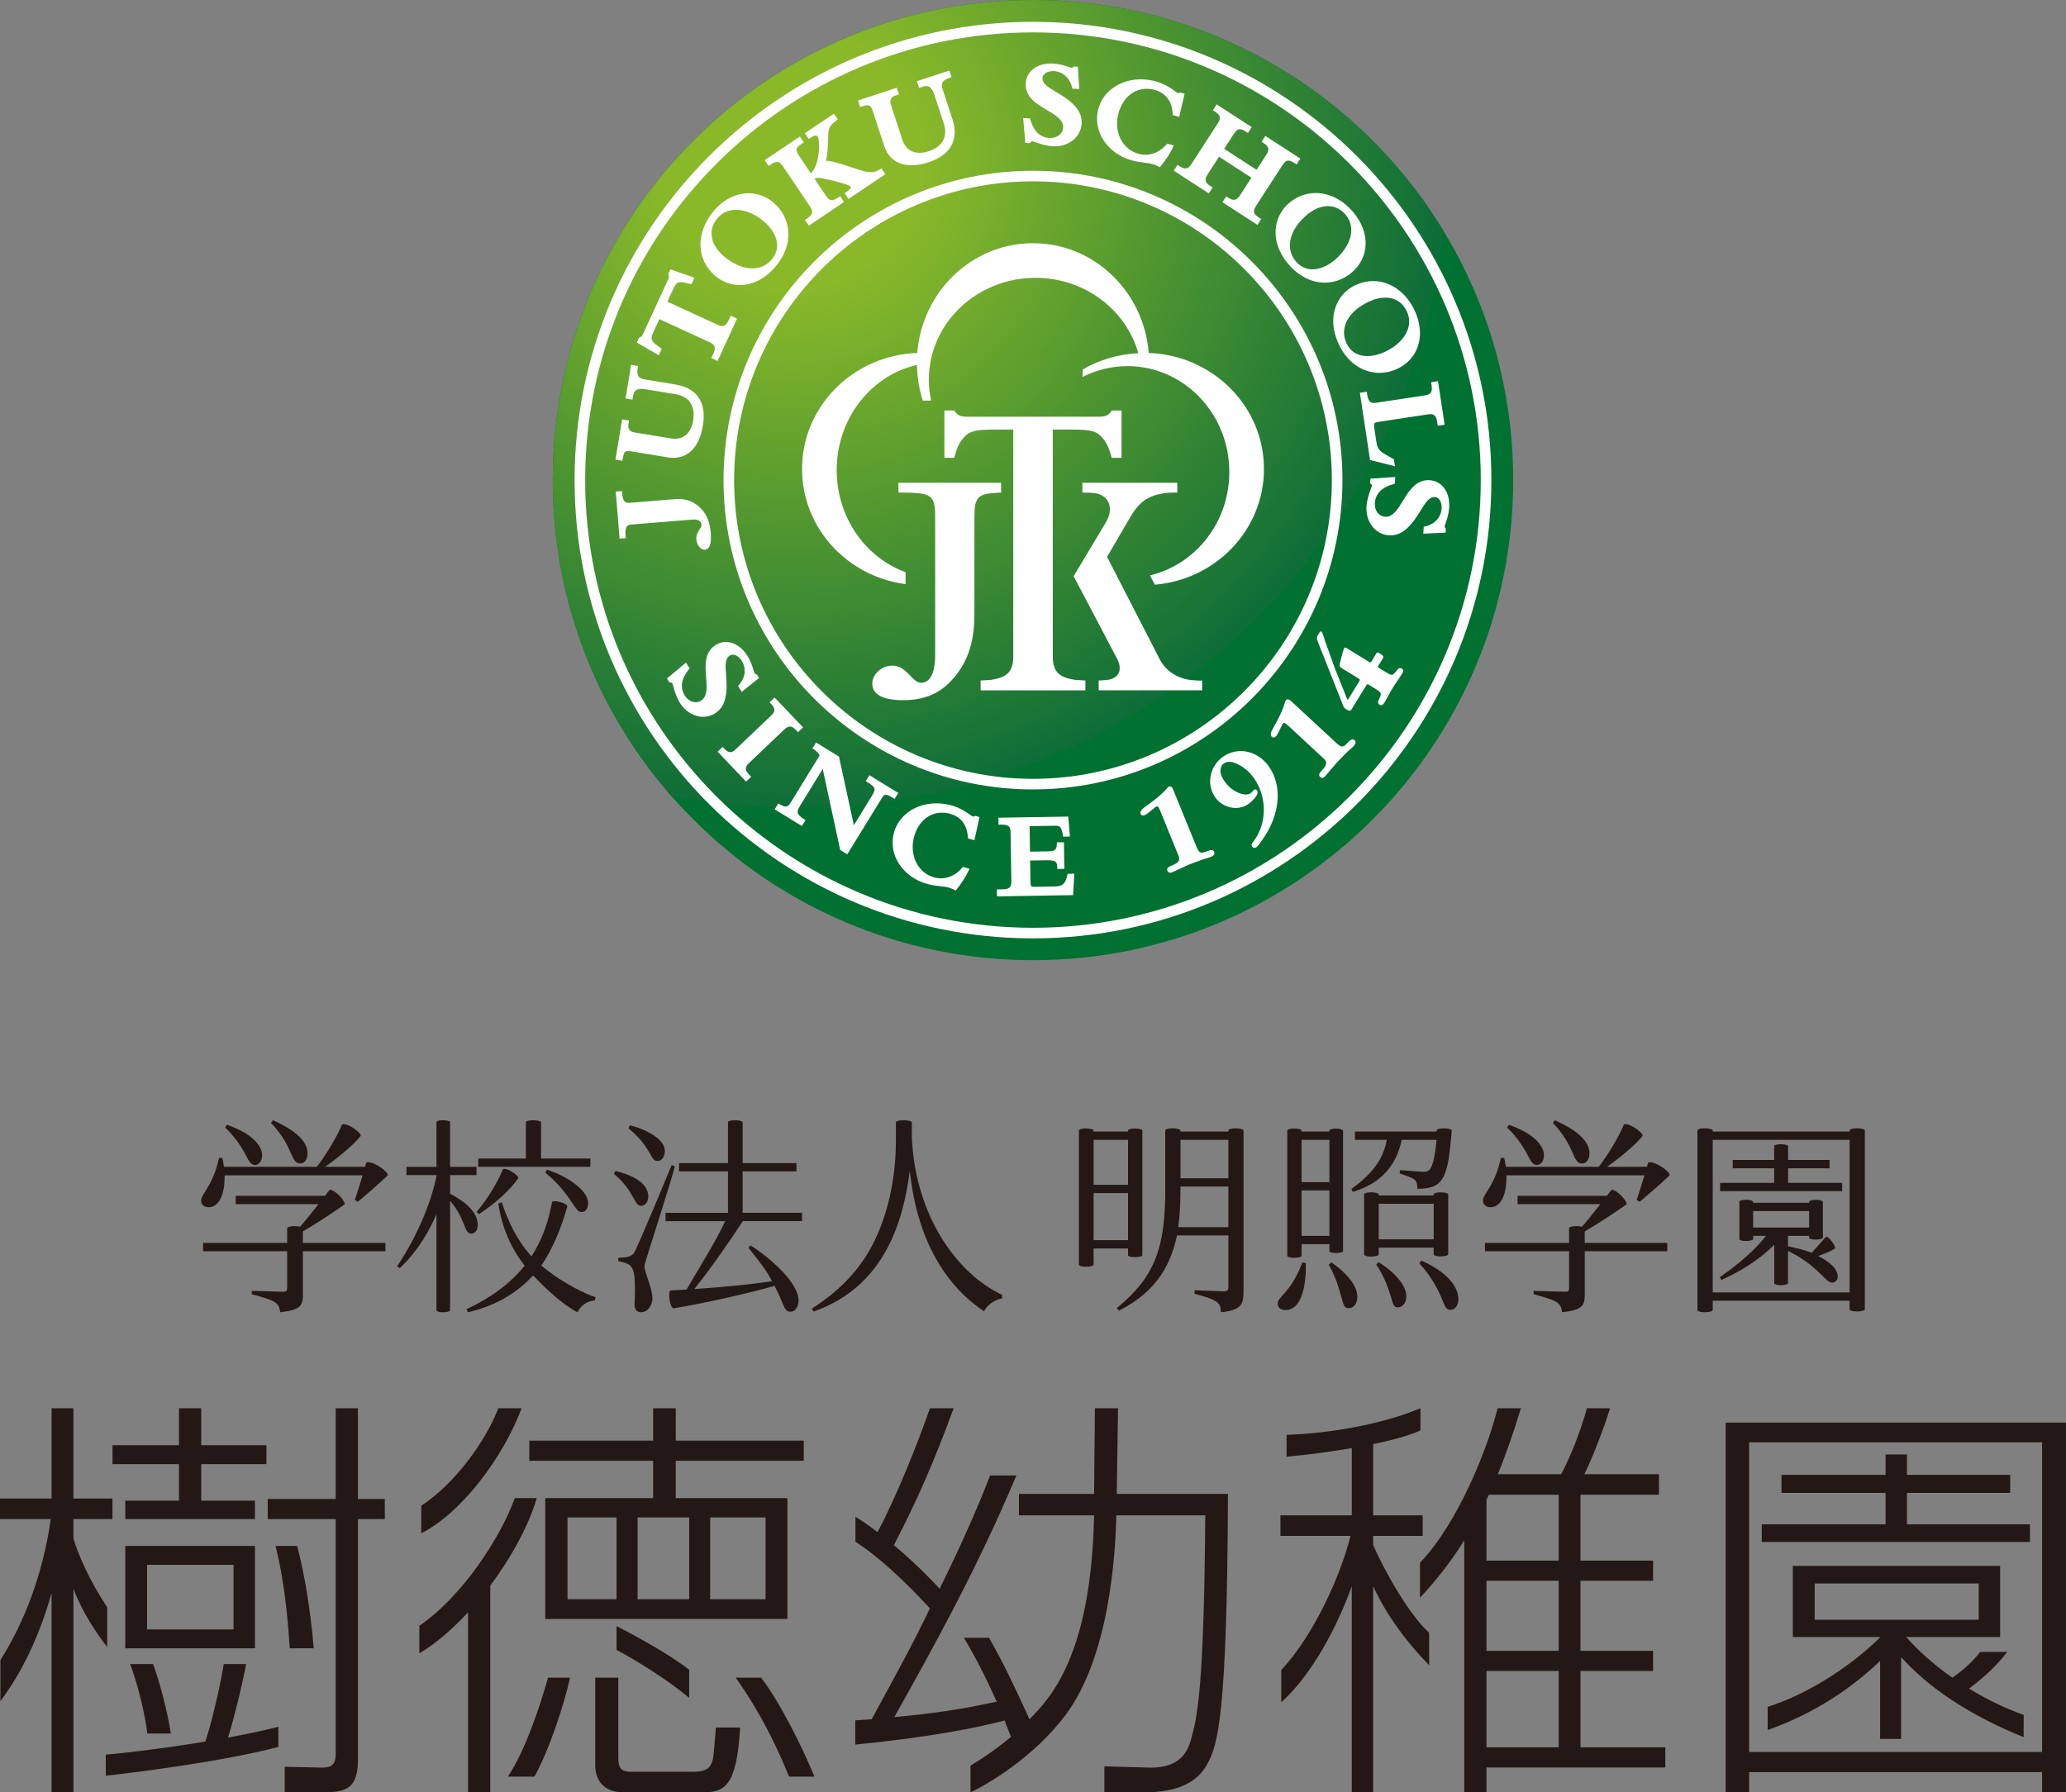 <?xml version="1.0" encoding="utf-8"?>
<!-- Generator: Adobe Illustrator 16.0.0, SVG Export Plug-In . SVG Version: 6.00 Build 0)  -->
<!DOCTYPE svg PUBLIC "-//W3C//DTD SVG 1.1//EN" "http://www.w3.org/Graphics/SVG/1.1/DTD/svg11.dtd">
<svg version="1.1" id="レイヤー_1" xmlns="http://www.w3.org/2000/svg" xmlns:xlink="http://www.w3.org/1999/xlink" x="0px"
	 y="0px" width="171.587px" height="148.896px" viewBox="0 0 171.587 148.896" enable-background="new 0 0 171.587 148.896"
	 xml:space="preserve">
<rect x="0" y="0" width="171.587" height="148.896" fill="#808080" stroke="none"/>
<g>
	<g>
		<path fill="#007130" d="M125.674,39.885c0,22.025-17.854,39.881-39.881,39.881c-22.028,0-39.884-17.855-39.884-39.881
			C45.909,17.857,63.766,0,85.793,0C107.821,0,125.674,17.857,125.674,39.885z"/>
		<g>
			<defs>
				<path id="SVGID_3_" d="M125.674,39.885c0,22.025-17.854,39.881-39.881,39.881c-22.028,0-39.884-17.855-39.884-39.881
					C45.909,17.855,63.766,0,85.793,0C107.821,0,125.674,17.855,125.674,39.885z"/>
			</defs>
			<clipPath id="SVGID_1_">
				<use xlink:href="#SVGID_3_"  overflow="visible"/>
			</clipPath>
			
				<radialGradient id="SVGID_2_" cx="831.799" cy="-82.11" r="25.197" gradientTransform="matrix(2.143 0 0 2.143 -1716.777 189.121)" gradientUnits="userSpaceOnUse">
				<stop  offset="0.2" style="stop-color:#89B929"/>
				<stop  offset="1" style="stop-color:#0E6E38"/>
			</radialGradient>
			<circle clip-path="url(#SVGID_1_)" fill="url(#SVGID_2_)" cx="66.183" cy="13.117" r="54.007"/>
		</g>
		<g>
			<path fill="#FFFFFF" d="M85.792,77.954c-20.993,0-38.072-17.079-38.072-38.069c0-20.994,17.079-38.073,38.072-38.073
				c20.992,0,38.072,17.079,38.072,38.073C123.864,60.875,106.784,77.954,85.792,77.954L85.792,77.954z M85.792,2.691
				C65.285,2.691,48.6,19.376,48.6,39.885c0,20.505,16.686,37.189,37.192,37.189c20.51,0,37.191-16.685,37.191-37.189
				C122.983,19.376,106.301,2.691,85.792,2.691L85.792,2.691z"/>
			<path fill="#FFFFFF" d="M85.792,65.581c-14.171,0-25.7-11.528-25.7-25.696c0-14.173,11.528-25.7,25.7-25.7
				c14.17,0,25.701,11.527,25.701,25.7C111.493,54.053,99.961,65.581,85.792,65.581L85.792,65.581z M85.792,15.064
				c-13.683,0-24.82,11.133-24.82,24.821c0,13.683,11.137,24.816,24.82,24.816c13.688,0,24.822-11.133,24.822-24.816
				C110.614,26.197,99.479,15.064,85.792,15.064L85.792,15.064z"/>
			<g>
				<path fill="#FFFFFF" d="M58.259,43.592c0.012,0.128-0.068,0.254-0.163,0.398c-0.13,0.202-0.292,0.451-0.263,0.82
					c0.039,0.467,0.349,0.861,0.677,0.861c0.013,0,0.024,0,0.035-0.002c0.139-0.009,0.33-0.091,0.428-0.414
					c0.072-0.231,0.092-0.566,0.056-0.992c-0.066-0.822-0.295-1.432-0.716-1.913c-0.573-0.659-1.322-0.959-2.209-0.888l-3.799,0.309
					c-0.405,0.032-0.58-0.169-0.622-0.712l-0.023-0.265l-0.519,0.041l0.317,3.907l0.52-0.039l-0.025-0.305
					c-0.021-0.3,0.006-0.508,0.092-0.636c0.074-0.113,0.202-0.172,0.398-0.188l5.016-0.408
					C57.976,43.125,58.232,43.267,58.259,43.592z"/>
				<path fill="#FFFFFF" d="M51.736,38.017c0.074-0.46,0.212-0.545,0.455-0.545c0.07,0,0.148,0.009,0.244,0.025l3.016,0.498
					c0.16,0.025,0.318,0.039,0.47,0.039c1.3,0,2.175-0.959,2.462-2.704c0.131-0.788,0.065-1.464-0.192-2.009
					c-0.354-0.747-1.058-1.211-2.096-1.38l-2.519-0.415c-0.412-0.068-0.742-0.188-0.613-0.966l0.027-0.16l-0.573-0.094l-0.462,2.798
					l0.572,0.094l0.045-0.27c0.074-0.447,0.268-0.621,0.693-0.621c0.111,0,0.234,0.011,0.384,0.037l2.46,0.405
					c1.125,0.185,1.656,0.982,1.461,2.187c-0.077,0.456-0.374,1.514-1.516,1.514c-0.108,0-0.227-0.009-0.346-0.03l-3.015-0.497
					c-0.404-0.066-0.565-0.305-0.495-0.728l0.044-0.261l-0.573-0.094l-0.553,3.346l0.573,0.094L51.736,38.017z"/>
				<path fill="#FFFFFF" d="M54.961,28.973l-0.062-0.041c-0.896-0.624-0.909-0.745-0.606-1.402l0.469-1.019l4.168,1.917
					c0.449,0.208,0.537,0.458,0.326,0.92l-0.185,0.398l0.527,0.243l1.617-3.52l-0.526-0.243l-0.141,0.307
					c-0.228,0.49-0.408,0.557-0.561,0.557c-0.104,0-0.229-0.037-0.392-0.112l-4.168-1.915l0.468-1.019
					c0.222-0.483,0.347-0.6,0.646-0.6c0.196,0,0.467,0.06,0.813,0.149l0.072,0.018l0.25-0.541l-1.992-0.694l-0.188,0.405
					l0.014,0.034c0.061,0.184,0.063,0.215-0.044,0.454l-2.042,4.436c-0.051,0.114-0.093,0.183-0.136,0.233
					c-0.025,0.027-0.073,0.048-0.142,0.078l-0.072,0.032l-0.185,0.405l1.82,1.061L54.961,28.973z"/>
				<path fill="#FFFFFF" d="M59.422,22.935c0.582,0.485,1.283,0.744,2.029,0.744c1.082,0,2.138-0.552,2.973-1.548
					c0.756-0.906,1.116-1.917,1.043-2.919c-0.065-0.928-0.505-1.775-1.235-2.386c-0.605-0.506-1.319-0.772-2.065-0.772
					c-1.067,0-2.103,0.534-2.914,1.502c-0.724,0.868-1.105,1.882-1.076,2.858C58.207,21.393,58.648,22.289,59.422,22.935z
					 M59.571,18.144c0.394-0.469,0.93-0.716,1.554-0.716c0.738,0,1.574,0.343,2.293,0.948c0.907,0.756,1.627,2.04,0.68,3.174
					c-0.406,0.488-0.965,0.745-1.612,0.745l0,0c-0.753,0-1.584-0.351-2.345-0.985C58.992,20.349,58.768,19.105,59.571,18.144z"/>
				<path fill="#FFFFFF" d="M64.053,13.641c0.191-0.127,0.346-0.19,0.476-0.19c0.175,0,0.327,0.113,0.498,0.367l2.251,3.343
					c0.278,0.417,0.227,0.667-0.201,0.955l-0.229,0.153l0.323,0.481l2.924-1.967l-0.322-0.481l-0.195,0.131
					c-0.197,0.133-0.352,0.194-0.485,0.194c-0.172,0-0.324-0.107-0.479-0.339l-0.968-1.438c0.158-0.089,0.298-0.103,0.659-0.032
					c1.061,0.206,2.241,0.547,2.34,0.673c0.069,0.105-0.068,0.27-0.418,0.506l-0.075,0.05l0.325,0.481l3.051-2.052l-0.324-0.483
					l-0.076,0.05c-0.265,0.179-0.515,0.259-0.806,0.259c-0.253,0-0.543-0.057-0.94-0.19l-1.377-0.446
					c-0.219-0.073-0.957-0.307-1.417-0.314c0.157-0.536,0.169-1.113,0.181-1.628c0.004-0.332,0.012-0.643,0.059-0.881
					c0.07-0.355,0.209-0.503,0.687-0.875l0.067-0.053l-0.321-0.476l-2.42,1.628l0.323,0.483l0.17-0.114
					c0.285-0.192,0.475-0.234,0.572-0.087c0.176,0.261,0.133,1.225,0.026,1.772c-0.108,0.557-0.313,1.006-0.586,1.282l-0.97-1.445
					c-0.169-0.247-0.229-0.403-0.216-0.533c0.013-0.149,0.13-0.289,0.382-0.456l0.217-0.149l-0.324-0.481l-2.923,1.967l0.324,0.481
					L64.053,13.641z"/>
				<path fill="#FFFFFF" d="M71.69,8.814c0.148-0.048,0.265-0.071,0.359-0.071c0.177,0,0.304,0.073,0.426,0.454l0.952,2.904
					c0.349,1.064,1.134,1.628,2.271,1.628c0.439,0,0.928-0.085,1.445-0.257c1.056-0.346,2.714-1.271,1.951-3.593l-0.795-2.427
					c-0.084-0.261-0.097-0.431-0.035-0.568c0.073-0.174,0.272-0.312,0.61-0.421l0.152-0.053l-0.177-0.55l-2.698,0.884l0.181,0.549
					l0.262-0.084c0.124-0.041,0.232-0.062,0.332-0.062c0.311,0,0.508,0.215,0.682,0.746l0.776,2.368
					c0.171,0.521,0.152,0.999-0.047,1.388c-0.213,0.415-0.624,0.724-1.22,0.92c-0.262,0.085-0.51,0.126-0.75,0.126
					c-0.487,0-1.13-0.188-1.426-1.09L73.994,8.7c-0.068-0.202-0.061-0.372,0.016-0.5c0.07-0.119,0.205-0.213,0.4-0.276l0.252-0.083
					l-0.181-0.552L71.26,8.345l0.18,0.552L71.69,8.814z"/>
				<path fill="#FFFFFF" d="M87.711,7.64c-0.645-0.38-1.152-0.683-1.127-1.161c0.018-0.351,0.424-0.598,0.945-0.57
					c0.748,0.039,1.342,0.584,1.516,1.388l0.016,0.069l0.576,0.03l-0.119-1.851l-0.332-0.018l-0.027,0.025
					c-0.078,0.071-0.119,0.078-0.154,0.078h-0.012c-0.033-0.002-0.133-0.035-0.236-0.069c-0.277-0.094-0.748-0.25-1.309-0.279
					c-1.283-0.064-2.207,0.614-2.258,1.649c-0.06,1.14,0.905,1.706,1.756,2.208c0.713,0.417,1.383,0.811,1.35,1.466
					c-0.027,0.519-0.516,0.888-1.146,0.856c-0.768-0.039-1.318-0.579-1.588-1.562l-0.018-0.062l-0.568-0.029l0.177,2.058
					l0.402,0.023l0.025-0.053c0.048-0.092,0.093-0.105,0.14-0.105c0.045,0.004,0.168,0.046,0.305,0.094
					c0.346,0.117,0.859,0.295,1.43,0.325c0.047,0.002,0.094,0.005,0.141,0.005c1.219,0,2.178-0.809,2.234-1.882
					c0.027-0.55-0.141-1.008-0.537-1.447C88.813,8.292,88.227,7.946,87.711,7.64z"/>
				<path fill="#FFFFFF" d="M95.711,13.632c0.234,0.066,0.41,0.14,0.537,0.225l0.066,0.043l0.053-0.06
					c0.398-0.46,0.852-1.156,1.082-1.656l0.043-0.096l-0.549-0.158l-0.037,0.043c-0.484,0.57-1.113,0.884-1.768,0.884
					c-0.201,0-0.406-0.03-0.607-0.087c-0.658-0.189-1.186-0.643-1.488-1.275c-0.303-0.637-0.35-1.397-0.135-2.144
					c0.355-1.218,1.242-1.974,2.326-1.974c0.232,0,0.471,0.034,0.707,0.103c0.902,0.263,1.422,0.976,1.453,2.011l0.002,0.066
					l0.539,0.156l0.451-1.926l-0.371-0.108l-0.033,0.022c-0.057,0.039-0.096,0.046-0.15,0.03c-0.045-0.011-0.143-0.082-0.254-0.165
					c-0.299-0.215-0.795-0.575-1.52-0.785c-0.436-0.126-0.877-0.19-1.313-0.19c-1.688,0-3.096,0.962-3.51,2.393
					c-0.531,1.834,0.668,3.737,2.73,4.333c0.42,0.121,0.773,0.163,1.088,0.199C95.301,13.548,95.516,13.573,95.711,13.632z"/>
				<path fill="#FFFFFF" d="M97.799,13.692l-0.316,0.486l2.914,1.889l0.314-0.488l-0.203-0.133
					c-0.225-0.144-0.344-0.279-0.377-0.428c-0.029-0.142,0.02-0.309,0.158-0.522l0.955-1.475l2.689,1.743l-0.943,1.457
					c-0.168,0.259-0.33,0.38-0.518,0.38l0,0c-0.123,0-0.266-0.053-0.434-0.161l-0.195-0.128l-0.316,0.488l2.906,1.882l0.316-0.488
					l-0.215-0.138c-0.439-0.284-0.492-0.524-0.217-0.95l2.209-3.41c0.156-0.24,0.309-0.352,0.482-0.352
					c0.125,0,0.27,0.055,0.443,0.169l0.232,0.149L108,13.174l-2.908-1.882l-0.314,0.488l0.154,0.099
					c0.465,0.3,0.523,0.538,0.238,0.976l-0.809,1.25l-2.691-1.742l0.826-1.276c0.156-0.238,0.307-0.35,0.482-0.35
					c0.131,0,0.279,0.06,0.473,0.183l0.193,0.128l0.316-0.488l-2.914-1.887l-0.313,0.485l0.213,0.14
					c0.41,0.265,0.469,0.524,0.211,0.92l-2.219,3.428c-0.254,0.394-0.527,0.444-0.924,0.188L97.799,13.692z"/>
				<path fill="#FFFFFF" d="M106.991,21.927c0.848,1,1.926,1.553,3.039,1.553c0.801,0,1.588-0.293,2.217-0.824
					c1.512-1.273,1.568-3.341,0.145-5.029c-0.867-1.026-1.975-1.592-3.121-1.592c-0.803,0-1.564,0.286-2.207,0.827
					C105.801,17.926,105.37,20.008,106.991,21.927z M111.754,17.837c0.451,0.534,0.584,1.191,0.385,1.903
					c-0.188,0.655-0.639,1.31-1.273,1.848c-0.604,0.508-1.268,0.79-1.861,0.79c-0.543,0-1.008-0.227-1.389-0.673
					c-0.904-1.074-0.533-2.624,0.928-3.856c0.563-0.474,1.164-0.726,1.74-0.726C110.852,17.123,111.362,17.37,111.754,17.837z"/>
				<path fill="#FFFFFF" d="M111.147,28.508c0.689,1.544,1.969,2.466,3.422,2.466c0.49,0,0.971-0.104,1.424-0.309
					c1.805-0.804,2.434-2.775,1.533-4.793c-0.695-1.555-2.027-2.524-3.475-2.524c-0.486,0-0.969,0.106-1.432,0.313
					C111.112,24.336,110.124,26.216,111.147,28.508z M113.766,25.023c0.443-0.199,0.873-0.298,1.277-0.298
					c0.832,0,1.475,0.417,1.816,1.177c0.283,0.636,0.227,1.305-0.162,1.933c-0.359,0.577-0.975,1.081-1.736,1.422
					c-0.479,0.213-0.961,0.325-1.396,0.325l0,0c-0.576,0-1.344-0.192-1.754-1.111C111.237,27.187,112.024,25.801,113.766,25.023z"/>
				<path fill="#FFFFFF" d="M114.114,33.475c-0.273,0-0.475-0.114-0.561-0.671l-0.039-0.261l-0.574,0.087l0.848,5.583l2.068,0.522
					l-0.088-0.583l-0.252-0.14c-0.822-0.458-1.098-0.612-1.186-1.196l-0.197-1.287c-0.029-0.188-0.023-0.293,0.018-0.353
					c0.039-0.062,0.129-0.098,0.295-0.124l4.18-0.634c0.436-0.066,0.65,0.098,0.723,0.565l0.059,0.385l0.572-0.087l-0.549-3.618
					l-0.572,0.087l0.041,0.281c0.037,0.243,0.023,0.415-0.045,0.539c-0.078,0.145-0.236,0.233-0.49,0.272l-4.055,0.616
					C114.235,33.471,114.174,33.475,114.114,33.475z"/>
				<path fill="#FFFFFF" d="M120.055,43.485c0.098-0.277,0.262-0.745,0.301-1.303c0.045-0.609-0.09-1.172-0.373-1.585
					c-0.291-0.419-0.73-0.669-1.23-0.705c-1.137-0.08-1.727,0.877-2.24,1.717c-0.434,0.705-0.838,1.37-1.49,1.321
					c-0.25-0.018-0.473-0.144-0.627-0.354c-0.156-0.213-0.23-0.502-0.209-0.807c0.053-0.767,0.604-1.308,1.59-1.562l0.063-0.016
					l0.041-0.565l-2.063,0.135l-0.029,0.403l0.053,0.027c0.094,0.05,0.104,0.101,0.1,0.142c-0.002,0.045-0.045,0.165-0.098,0.304
					c-0.123,0.339-0.313,0.852-0.35,1.422c-0.094,1.271,0.713,2.329,1.832,2.409c0.051,0.003,0.102,0.005,0.152,0.005
					c0.479,0,0.904-0.169,1.303-0.515c0.543-0.469,0.898-1.048,1.213-1.557c0.395-0.642,0.707-1.145,1.186-1.106
					c0.352,0.025,0.588,0.436,0.551,0.958c-0.053,0.744-0.609,1.328-1.416,1.488l-0.068,0.014l-0.041,0.579l1.854-0.087l0.023-0.333
					l-0.023-0.029c-0.074-0.085-0.078-0.124-0.074-0.167C119.985,43.684,120.018,43.588,120.055,43.485z"/>
				<path fill="#FFFFFF" d="M60.238,58.006c0.16-0.697,0.108-1.369,0.063-1.965c-0.054-0.742-0.1-1.33,0.308-1.582
					c0.073-0.049,0.158-0.072,0.247-0.072c0.269,0,0.557,0.197,0.756,0.519c0.395,0.63,0.289,1.427-0.269,2.026l-0.047,0.051
					l0.308,0.492l1.441-1.156l-0.178-0.28l-0.035-0.009c-0.109-0.027-0.135-0.055-0.158-0.092c-0.018-0.029-0.044-0.128-0.077-0.23
					c-0.086-0.282-0.225-0.754-0.521-1.226c-0.451-0.724-1.117-1.154-1.783-1.154c-0.299,0-0.586,0.085-0.85,0.25
					c-0.965,0.603-0.877,1.712-0.799,2.693c0.065,0.818,0.127,1.592-0.428,1.938c-0.131,0.082-0.277,0.126-0.434,0.126
					c-0.352,0-0.694-0.212-0.918-0.572c-0.407-0.648-0.277-1.405,0.368-2.187l0.041-0.051l-0.3-0.48l-1.582,1.318l0.213,0.342
					l0.057-0.01c0.017-0.002,0.033-0.002,0.046-0.002c0.073,0,0.1,0.029,0.119,0.057c0.024,0.039,0.062,0.16,0.1,0.303
					c0.099,0.349,0.249,0.871,0.55,1.352c0.44,0.705,1.176,1.145,1.916,1.145l0,0c0.347,0,0.682-0.096,0.971-0.277
					C59.828,58.979,60.107,58.578,60.238,58.006z"/>
				<path fill="#FFFFFF" d="M62.203,63.395l2.928-2.789c0.357-0.342,0.619-0.332,0.965,0.029l0.181,0.189l0.419-0.398l-2.364-2.482
					l-0.418,0.401l0.153,0.16c0.343,0.362,0.335,0.601-0.031,0.948l-2.957,2.818c-0.15,0.143-0.288,0.211-0.425,0.211l0,0
					c-0.151,0-0.304-0.084-0.473-0.264l-0.161-0.166l-0.418,0.398l2.364,2.482l0.421-0.401l-0.171-0.174
					C61.807,63.928,61.896,63.688,62.203,63.395z"/>
				<path fill="#FFFFFF" d="M74.303,66.366l0.303-0.491l-2.399-1.476l-0.304,0.493l0.164,0.102c0.355,0.219,0.512,0.357,0.552,0.498
					c0.043,0.137-0.015,0.313-0.207,0.625l-1.497,2.437l-1.229-5.668L69.68,62.85l-1.903-1.168l-0.302,0.492l0.077,0.048
					c0.243,0.149,0.419,0.329,0.522,0.536l-2.428,3.952c-0.127,0.206-0.242,0.294-0.395,0.294c-0.123,0-0.281-0.061-0.478-0.182
					l-0.132-0.08l-0.301,0.494l2.259,1.387l0.304-0.491l-0.076-0.048c-0.673-0.412-0.689-0.639-0.4-1.11l1.902-3.099l1.443,6.701
					l0.009,0.035l0.587,0.363l2.908-4.732c0.089-0.146,0.175-0.21,0.293-0.21c0.131,0,0.312,0.075,0.566,0.233L74.303,66.366z"/>
				<path fill="#FFFFFF" d="M80.949,67.798c-0.058,0.039-0.096,0.048-0.149,0.034c-0.045-0.014-0.142-0.082-0.257-0.162
					c-0.298-0.211-0.798-0.563-1.522-0.763c-0.413-0.114-0.837-0.172-1.251-0.172c-1.704,0-3.12,0.976-3.52,2.425
					c-0.246,0.889-0.094,1.818,0.424,2.617c0.518,0.797,1.352,1.389,2.348,1.66c0.419,0.117,0.772,0.154,1.086,0.186
					c0.246,0.028,0.459,0.051,0.656,0.105c0.233,0.064,0.41,0.136,0.535,0.218l0.069,0.042l0.05-0.061
					c0.389-0.462,0.835-1.16,1.059-1.662l0.041-0.096l-0.549-0.151l-0.039,0.046c-0.481,0.581-1.111,0.902-1.771,0.902
					c-0.192,0-0.39-0.027-0.584-0.08c-1.348-0.371-2.075-1.857-1.654-3.381c0.339-1.231,1.226-1.994,2.318-1.994
					c0.221,0,0.446,0.029,0.672,0.094c0.906,0.248,1.431,0.953,1.474,1.98l0.005,0.066l0.538,0.148l0.424-1.923l-0.37-0.103
					L80.949,67.798z"/>
				<path fill="#FFFFFF" d="M88.655,72.66c-0.174,0.832-0.473,0.977-1.072,0.986l-1.703,0.027h-0.021
					c-0.199,0-0.266-0.02-0.275-0.436l-0.028-1.749l1.413-0.022h0.072c0.693,0,0.758,0.164,0.768,0.632v0.091l0.588-0.012
					l-0.035-2.209l-0.59,0.01l0.002,0.089c0.004,0.249-0.039,0.411-0.137,0.509c-0.096,0.096-0.266,0.145-0.527,0.146l-1.563,0.027
					l-0.036-2.119l2.148-0.033h0.02c0.355,0,0.492,0.118,0.607,0.83l0.014,0.078l0.561-0.01l-0.139-1.659l-5.802,0.093l0.01,0.58
					l0.25-0.004c0.638,0,0.744,0.189,0.751,0.643l0.066,4.074c0.005,0.236-0.043,0.395-0.143,0.492
					c-0.104,0.105-0.285,0.16-0.554,0.165l-0.508,0.007l0.008,0.58l6.322-0.104l0.107-1.784l-0.557,0.009L88.655,72.66z"/>
				<path fill="#FFFFFF" d="M100.606,70.621c-0.125,0-0.26,0.055-0.357,0.096l-0.021,0.008c-0.115,0.046-0.27,0.109-0.408,0.109l0,0
					c-0.07,0-0.127-0.016-0.178-0.047c-0.133-0.088-0.271-0.443-0.348-0.633l-1.813-4.447l-0.012-0.031
					c-0.053-0.133-0.139-0.352-0.299-0.352c-0.027,0-0.049,0.005-0.074,0.016c-0.078,0.033-0.143,0.11-0.166,0.139
					c-0.498,0.576-1.146,1.063-1.717,1.47c-0.021,0.014-0.045,0.032-0.07,0.048c-0.191,0.138-0.514,0.367-0.41,0.625
					c0.033,0.08,0.107,0.126,0.201,0.126c0.045,0,0.092-0.009,0.133-0.024c0.102-0.042,0.225-0.138,0.322-0.215
					c0.033-0.023,0.061-0.047,0.086-0.064l0.348-0.287l0.031-0.027c0.057-0.051,0.105-0.092,0.18-0.121
					c0.027-0.012,0.053-0.018,0.076-0.018c0.029,0,0.07,0.008,0.111,0.079c0.057,0.08,0.119,0.247,0.172,0.369l1.414,3.474
					l0.02,0.051c0.086,0.209,0.174,0.424,0.039,0.6c-0.131,0.167-0.334,0.25-0.525,0.328l-0.037,0.014
					c-0.127,0.053-0.299,0.121-0.352,0.25c-0.025,0.057-0.025,0.118,0.004,0.188c0.043,0.104,0.115,0.157,0.215,0.157
					c0.074,0,0.152-0.029,0.227-0.06c0.111-0.043,0.219-0.096,0.324-0.146c0.104-0.053,0.215-0.105,0.328-0.15
					c0.109-0.047,0.219-0.1,0.33-0.152c0.115-0.055,0.232-0.111,0.355-0.162c0.158-0.064,0.32-0.121,0.492-0.184
					c0.172-0.062,0.352-0.125,0.525-0.196c0.121-0.051,0.252-0.089,0.391-0.128s0.279-0.08,0.414-0.135
					c0.25-0.102,0.355-0.253,0.291-0.41C100.807,70.674,100.725,70.621,100.606,70.621z"/>
				<path fill="#FFFFFF" d="M103.043,62.394c-0.518,0-1.027,0.163-1.469,0.47c-0.518,0.361-0.891,0.925-1.018,1.547
					c-0.133,0.646-0.002,1.293,0.365,1.818c0.379,0.551,1.037,0.892,1.715,0.892c0.379,0,0.73-0.108,1.025-0.313
					c0.207-0.143,0.984-0.793,0.742-1.141c-0.053-0.083-0.17-0.112-0.246-0.06c-0.031,0.022-0.063,0.06-0.098,0.103
					c-0.051,0.061-0.105,0.127-0.178,0.177c-0.113,0.077-0.254,0.116-0.414,0.116c-0.275,0-0.545-0.109-0.686-0.174
					c-0.4-0.181-0.809-0.531-1.094-0.941c-0.158-0.23-0.34-0.54-0.324-0.883c0.01-0.264,0.107-0.463,0.293-0.592
					c0.318-0.222,0.787-0.152,1.381,0.204c0.426,0.243,0.816,0.606,1.129,1.058c1.072,1.549,1.064,3.722-0.02,5.169l-0.025,0.032
					c-0.094,0.115-0.236,0.291-0.129,0.449c0.051,0.07,0.125,0.111,0.203,0.111c0.047,0,0.096-0.016,0.139-0.043
					c0.248-0.177,0.822-1.098,0.953-1.328c0.32-0.561,0.551-1.154,0.691-1.766c0.305-1.342,0.1-2.623-0.58-3.605
					C104.836,62.879,103.954,62.394,103.043,62.394z"/>
				<path fill="#FFFFFF" d="M112.346,61.422c-0.16,0-0.309,0.161-0.406,0.269l-0.014,0.017c-0.119,0.128-0.285,0.307-0.463,0.307
					c-0.016,0-0.027-0.002-0.041-0.005c-0.16-0.022-0.436-0.284-0.586-0.423l-3.523-3.266l-0.025-0.023
					c-0.088-0.082-0.219-0.207-0.344-0.207c-0.051,0-0.098,0.021-0.135,0.063c-0.057,0.063-0.084,0.158-0.092,0.195
					c-0.207,0.734-0.592,1.447-0.934,2.059c-0.012,0.02-0.027,0.045-0.043,0.072c-0.115,0.207-0.313,0.55-0.107,0.738
					c0.092,0.086,0.242,0.062,0.346-0.049c0.068-0.078,0.145-0.22,0.201-0.332c0.018-0.034,0.033-0.066,0.049-0.094l0.195-0.405
					l0.018-0.039c0.031-0.071,0.057-0.126,0.109-0.186c0.063-0.068,0.117-0.083,0.197-0.021c0.082,0.046,0.215,0.17,0.311,0.259
					l2.75,2.549l0.041,0.036c0.168,0.154,0.34,0.312,0.285,0.529c-0.045,0.207-0.191,0.367-0.336,0.52l-0.023,0.027
					c-0.092,0.1-0.221,0.234-0.217,0.377c0.004,0.061,0.031,0.116,0.084,0.166c0.055,0.051,0.111,0.076,0.168,0.076
					c0.105,0,0.189-0.082,0.275-0.174c0.08-0.085,0.156-0.18,0.229-0.268c0.074-0.095,0.152-0.188,0.232-0.277
					c0.084-0.09,0.16-0.182,0.24-0.279c0.08-0.097,0.162-0.197,0.254-0.296c0.113-0.126,0.236-0.247,0.365-0.376
					c0.131-0.128,0.264-0.261,0.389-0.398c0.094-0.098,0.197-0.188,0.305-0.281c0.105-0.094,0.219-0.189,0.318-0.298
					c0.049-0.053,0.113-0.133,0.146-0.22c0.039-0.109,0.02-0.207-0.055-0.275C112.461,61.445,112.405,61.422,112.346,61.422z"/>
				<path fill="#FFFFFF" d="M116.415,55.535c-0.127-0.078-0.271-0.03-0.385,0.133c-0.213,0.274-0.314,0.387-0.449,0.387
					c-0.094,0-0.215-0.051-0.428-0.182l-0.523-0.32c-0.111-0.066-0.184-0.109-0.189-0.146c-0.012-0.041,0.041-0.121,0.129-0.256
					c0.031-0.051,0.07-0.109,0.113-0.182c0.033-0.055,0.061-0.098,0.086-0.14c0.092-0.138,0.139-0.21,0.121-0.292
					c-0.021-0.08-0.102-0.138-0.287-0.248l-0.018-0.01c-0.063-0.041-0.154-0.105-0.246-0.036c-0.025,0.028-0.1,0.144-0.203,0.327
					c-0.016,0.028-0.027,0.046-0.033,0.055l-0.168,0.277c-0.068,0.11-0.113,0.121-0.139,0.121c-0.045,0-0.105-0.035-0.176-0.086
					c-0.029-0.019-0.063-0.041-0.096-0.063l-1.566-0.961c-0.01-0.006-0.018-0.012-0.029-0.02c-0.055-0.038-0.135-0.093-0.207-0.093
					c-0.039,0-0.07,0.018-0.09,0.05c-0.066,0.105-0.279,0.939-0.303,1.064l-0.01,0.032c-0.102,0.417-0.094,0.44,0.201,0.614
					c0.037,0.023,0.076,0.045,0.123,0.076l1.055,0.647c0.141,0.085,0.225,0.136,0.234,0.181c0.012,0.049-0.041,0.135-0.127,0.277
					l-0.711,1.154c-0.002,0.004-0.008,0.014-0.014,0.025c-0.105,0.194-0.15,0.21-0.156,0.21c-0.02-0.013-0.07-0.094-0.209-0.479
					l-0.85-2.123l-0.813-2.269c-0.004-0.014-0.01-0.039-0.021-0.073c-0.143-0.481-0.221-0.675-0.285-0.714
					c-0.016-0.009-0.031-0.017-0.049-0.017c-0.055,0-0.082,0.051-0.104,0.083c-0.029,0.048-0.055,0.09-0.078,0.124
					c-0.18,0.282-0.191,0.325-0.043,0.709l2.018,5.094c0.01,0.029,0.02,0.057,0.029,0.082c0.061,0.165,0.092,0.254,0.275,0.369
					c0.15,0.092,0.229,0.133,0.295,0.133c0.098,0,0.146-0.083,0.23-0.229c0.025-0.044,0.053-0.092,0.088-0.146l1.094-1.784
					c0.02-0.029,0.039-0.043,0.072-0.043c0.07,0,0.17,0.068,0.232,0.114c0.021,0.014,0.041,0.025,0.057,0.034l0.434,0.268
					c0.486,0.299,0.451,0.376,0.217,0.873c-0.096,0.182-0.074,0.327,0.055,0.408c0.047,0.027,0.094,0.043,0.139,0.043
					c0.137,0,0.221-0.135,0.289-0.242c0.119-0.197,0.229-0.404,0.336-0.604c0.109-0.199,0.219-0.404,0.34-0.6
					c0.117-0.189,0.246-0.381,0.375-0.563c0.127-0.186,0.262-0.381,0.381-0.578c0.045-0.068,0.094-0.146,0.107-0.227
					C116.553,55.674,116.512,55.594,116.415,55.535z"/>
			</g>
			<g>
				<g>
					<path fill="#FFFFFF" d="M87.436,54.527v-18.84h1.615c1.529,0,2.012,0.14,2.424,0.598c0.398,0.439,0.57,0.712,0.857,1.747h0.816
						v-3.929h-0.816c-0.256,0.396-0.473,0.518-1.141,0.518H80.394c-0.668,0-0.886-0.122-1.142-0.518h-0.818v3.929h0.818
						c0.285-1.035,0.459-1.308,0.858-1.747c0.412-0.458,0.896-0.598,2.423-0.598h1.621v18.84c0,1.32-0.57,1.747-1.83,1.949
						l-0.881,0.057v0.817h8.704v-0.817l-0.883-0.057C88.006,56.274,87.436,55.848,87.436,54.527z"/>
					<path fill="#FFFFFF" d="M83.143,40.922v-0.815h-8.526v0.815c0,0,0.591-0.011,1.198,0.019c1.525,0.073,1.853,0.359,1.853,1.917
						v11.535c0,1.756-0.538,2.328-1.182,2.328c-0.735,0-1.163-1.426-2.377-1.426c-0.876,0-1.663,0.711-1.663,1.494
						c0,0.905,0.88,1.379,2.567,1.379c1.591,0,2.828-0.451,3.85-1.473c1.458-1.458,2.065-3.288,2.065-5.608v-8.23h0.002
						c0-1.558,0.327-1.843,1.854-1.917L83.143,40.922z"/>
					<path fill="#FFFFFF" d="M98.997,56.501c-1.234-0.112-2.23-0.806-2.713-1.8l-4.34-8.441c0.148-0.252,1.543-2.638,1.887-3.229
						c0.816-1.417,1.547-1.857,2.941-2.075c0.238-0.037,1.004-0.035,1.004-0.035v-0.817h-7.883v0.817
						c0.303,0,0.746,0.004,1.043,0.048c1.215,0.179,1.572,1.305,0.93,2.391c-0.176,0.295-2.697,4.511-2.697,4.511
						s3.432,6.513,3.596,6.829c0.539,1.031,0.09,1.708-0.893,1.793c-0.412,0.035-0.625,0.039-0.625,0.039v0.817h8.594v-0.817
						C99.84,56.533,99.627,56.559,98.997,56.501z"/>
				</g>
				<path fill="#FFFFFF" d="M95.403,29.323c-0.398-5.103-4.545-9.119-9.611-9.119c-5.065,0-9.211,4.016-9.611,9.119
					c-5.344,0.188-9.604,4.469-9.567,9.705c0.034,4.871,3.771,8.872,8.598,9.497v-0.992c-3.306-1.202-5.691-4.506-5.721-8.413
					c-0.03-4.314,2.829-7.932,6.666-8.807c0.02,1.033,0.18,2.03,0.484,2.965h0.689c-0.122-0.559-0.186-1.138-0.186-1.731
					c0-4.676,3.964-8.466,8.854-8.466c4.092,0,7.527,2.655,8.543,6.262c-1.682,0.083-3.26,0.553-4.619,1.352l-0.012,0.621
					c1.143-0.584,2.428-0.909,3.787-0.9c4.676,0.032,8.438,3.999,8.4,8.857c-0.027,4.168-2.838,7.637-6.584,8.523l0.398,0.776
					c5.051-0.419,9.031-4.518,9.064-9.545C105.014,33.79,100.75,29.508,95.403,29.323z"/>
			</g>
		</g>
	</g>
	<g>
		<g>
			<path fill="#231815" d="M8.902,133.523c-1.533-2.302-2.438-4.469-2.804-5.723v-1.604h3.24v-1.708h-3.24v-7.5H4.286v7.5H0v1.708
				h4.217c-0.664,4.656-2.253,8.684-4.184,11.709v3.426c1.15-1.578,2.922-4.285,4.253-8.998v16.563h1.813v-16.91
				c0.774,2.029,1.864,3.604,2.804,4.842V133.523z"/>
			<polygon fill="#231815" points="14.866,124.666 10.404,124.666 10.404,126.197 21.174,126.197 21.174,124.666 16.711,124.666 
				16.711,121.631 22.127,121.631 22.127,120.063 16.711,120.063 16.711,116.989 14.866,116.989 14.866,120.063 9.344,120.063 
				9.344,121.631 14.866,121.631 			"/>
			<path fill="#231815" d="M12.244,144.009h1.942c-0.288-1.941-0.973-4.421-1.47-5.769h-1.903
				C11.457,139.99,11.987,142.139,12.244,144.009z"/>
			<path fill="#231815" d="M21.174,128.428h-10.77v8.505h10.77V128.428z M19.396,135.364h-7.182v-5.368h7.182V135.364z"/>
			<path fill="#231815" d="M26.057,136.933c-0.271-3.242-0.792-6.281-1.378-8.505h-1.794c0.68,2.707,1.002,5.641,1.177,8.505H26.057
				z"/>
			<path fill="#231815" d="M29.729,116.989h-1.849v7.536h-5.645v1.672h5.645v19.529c0,0.941-0.418,1.115-1.151,1.115l-3.083-0.066
				v2.121h3.225c1.953,0,2.858-0.383,2.858-2.756v-19.943h2.231v-1.672h-2.231V116.989z"/>
			<path fill="#231815" d="M20.443,138.24h-1.859c-0.334,2.02-1.009,4.876-1.525,6.434c-0.1,0.031-4.422,0.741-8.275,1.094v1.748
				c2.048-0.229,9.516-1.125,14.337-2.391v-1.675c-0.972,0.243-2.02,0.49-4.182,0.907C19.45,142.718,20.091,140.077,20.443,138.24z"
				/>
			<path fill="#231815" d="M43.319,116.989h-1.93c-1.067,2.767-3.592,6.247-6.403,8.103v2.28
				C38.414,125.648,41.852,120.93,43.319,116.989z"/>
			<path fill="#231815" d="M54.245,124.455h-8.96v10.039h20.111v-10.039h-9.272v-3.102h10.63v-1.674h-10.63v-2.69h-1.879v2.69
				H43.961v1.674h10.284V124.455z M51.207,132.854h-4.074v-6.794h4.074V132.854z M58.982,126.061h4.6v6.794h-4.6V126.061z
				 M57.239,126.061v6.794h-4.285v-6.794H57.239z"/>
			<path fill="#231815" d="M44.575,124.455h-1.823c-1.129,3.162-4.293,8.125-7.923,10.603v2.29c1.374-0.811,2.756-2.014,4.044-3.408
				v14.957h1.846v-17.183C42.517,129.316,43.938,126.667,44.575,124.455z"/>
			<path fill="#231815" d="M59.054,146.563c-0.175,0.383-0.523,0.627-1.535,0.627H52.43c-0.975,0-1.078-0.418-1.078-1.323v-6.497
				h-1.918v7.264c0,1.045,0.521,2.264,2.369,2.264h6.551c1.791,0,2.836-0.438,3.115-5.385h-2.011
				C59.261,145.908,59.254,146.191,59.054,146.563z"/>
			<path fill="#231815" d="M42.182,147.59h2.205c1.225-2.197,2.459-5.953,2.956-8.221h-1.826
				C44.842,141.76,43.628,145.429,42.182,147.59z"/>
			<path fill="#231815" d="M61.098,139.369c2.256,3.174,3.553,6.073,4.437,8.221h2.102c-0.983-2.418-2.881-6.224-4.427-8.221H61.098
				z"/>
			<path fill="#231815" d="M57.239,141.048v-2.333c-1.672-1.304-4.519-2.86-6.032-3.627v1.976
				C52.77,137.896,55.429,139.523,57.239,141.048z"/>
			<path fill="#231815" d="M92.856,116.989h-1.92l-0.068,7.117h-6.241v1.78h6.241c-0.244,11.744-3.693,15.23-5.365,16.938
				c-1.29-2.821-2.236-4.813-3.362-6.765h-2.084c1.05,1.764,1.871,3.405,2.723,5.299c-2.961,0.664-5.505,1.012-8.505,1.289
				c3.128-5.585,6.86-12.27,10.142-20.076h-2.184c-0.613,1.587-1.831,4.628-4.193,9.414c-0.521-0.561-1.709-1.85-3.799-3.625
				c2.072-4.008,3.395-7.102,4.962-11.372h-1.967c-1.044,2.995-2.801,7.388-4.353,10.289c-0.877-0.657-1.317-0.952-1.836-1.275
				v2.072c1.633,1.052,3.781,2.917,6.191,5.546c-0.067,0.105-0.103,0.174-0.207,0.42c-1.186,2.404-1.779,3.554-4.635,8.784
				c-0.568,0.032-0.854,0.063-1.362,0.094v2.011c6.018-0.589,10.034-1.379,12.409-2.002c0.07,0.209,0.104,0.314,0.522,1.361
				c-1.278,1.068-2.327,1.758-3.363,2.391v2.217c1.503-0.706,5.277-2.939,7.896-6.422c3.621-4.844,4.146-13.246,4.213-16.588h7.391
				c-0.107,14.39-0.66,16.738-1.184,18.619c-0.242,0.838-0.768,2.406-3.484,2.336l-3.713-0.102v2.156h3.291
				c2.756,0,4.43-0.798,5.266-2.366c0.873-1.605,1.639-4.056,1.707-22.424H92.75L92.856,116.989z"/>
			<path fill="#231815" d="M114.047,128.361v-0.77h4.113v-1.705h-4.113v-5.918c1.58-0.328,3.002-0.711,3.926-1.133v-1.847
				c-3.135,1.319-7.545,2.099-11.119,2.21v1.813c1.514-0.133,3.492-0.38,5.416-0.71v5.584h-5.926v1.705h5.82
				c-0.793,3.236-3.055,8.281-5.752,11.144v2.677c1.896-1.679,4.197-5.047,5.857-9.639v17.123h1.777v-17.123
				c1.109,2.412,2.777,4.65,4.65,6.566v-2.691C117.084,134.196,115.057,130.654,114.047,128.361z"/>
			<path fill="#231815" d="M131.264,138.817h6.029v-1.677h-6.029v-5.82h6.029v-1.674h-6.029v-5.471h6.516v-1.707h-6.201
				c0.477-0.888,1.586-3.67,2.143-5.479h-1.918c-0.625,2.165-1.297,3.845-2.143,5.479h-5.264c0.715-1.74,1.334-3.561,1.918-5.479
				h-1.936c-0.77,3.163-3.207,9.437-6.445,12.841v2.895c1.439-1.525,2.639-3.108,3.678-4.76v20.932h1.846v-2.064h14.848v-1.674
				h-7.041V138.817z M129.452,145.158h-5.994v-6.341h5.994V145.158z M129.452,137.141h-5.994v-5.82h5.994V137.141z M129.452,129.646
				h-5.994v-5.055c0.066-0.137,0.131-0.274,0.193-0.416h5.801V129.646z"/>
			<polygon fill="#231815" points="168.592,126.633 158.379,126.633 158.379,124.021 166.952,124.021 166.952,122.523 
				158.379,122.523 158.379,120.829 156.602,120.829 156.602,122.523 147.959,122.523 147.959,124.021 156.602,124.021 
				156.602,126.633 146.319,126.633 146.319,128.098 168.592,128.098 			"/>
			<path fill="#231815" d="M143.323,118.183v30.714h1.949v-1.682H169.6v1.682h1.986v-30.714H143.323z M169.6,145.541h-24.328
				v-25.724H169.6V145.541z"/>
			<path fill="#231815" d="M166.706,137.235h-2.242c-0.576,0.751-1.475,1.573-2.322,2.132c-1.447-1.012-2.756-2.16-3.832-3.375
				h7.807v-5.908h-17.217v5.908h7.248v0.033c-2.531,2.499-6.152,4.777-9.338,5.77v1.924c3.111-1.1,6.398-2.916,9.338-5.74v6.481
				h1.744v-6.797c2.291,2.532,5.555,4.772,10.178,6.653v-1.851c-1.541-0.548-3.088-1.299-4.537-2.188
				C164.948,139.234,165.979,138.184,166.706,137.235z M150.715,134.563v-3.016h13.623v3.016H150.715z"/>
		</g>
		<g>
			<path fill="#231815" d="M75.732,94.539v-1.293c0-0.102-0.336-0.186-0.7-0.186c-0.366,0-0.626,0.084-0.626,0.186v1.57
				c0,3.718-0.982,7.249-2.565,9.662c-0.741,1.135-2,2.686-4.41,4.234l0.136,0.243c5.946-2.084,7.46-7.545,7.992-11.694
				c0.227,1.963,0.965,8.182,6.168,11.678c0.085-0.188,0.482-0.844,1.498-1.084l0.017-0.277
				C79.692,105.928,76.061,101.291,75.732,94.539z"/>
			<g>
				<path fill="#231815" d="M39.162,102.478c0.137,0,0.516-0.104,0.516-0.722c0-1.155-1.23-2.035-2.298-2.584v-1.551h2.194v-0.688
					H37.38v-3.714c0-0.088-0.286-0.158-0.6-0.158c-0.312,0-0.529,0.07-0.529,0.158v3.714h-2.493v0.688h2.493v0.102
					c-0.415,1.998-1.479,4.808-3.271,7.477l0.222,0.154c1.724-1.636,2.6-3.461,3.049-4.479l-0.002,7.976
					c0,0.092,0.22,0.163,0.531,0.163c0.313,0,0.6-0.071,0.6-0.163v-9.094c0.36,0.413,0.767,0.981,1.146,1.946
					C38.748,102.254,38.836,102.478,39.162,102.478z"/>
				<path fill="#231815" d="M43.036,97.883c0.065-0.096-0.214-0.365-0.563-0.568c-0.346-0.201-0.654-0.275-0.703-0.168
					c-0.513,1.203-1.254,2.416-2.191,3.539l0.206,0.174C41.029,100.049,42.389,98.861,43.036,97.883z"/>
				<path fill="#231815" d="M45.297,97.433c0.965,0.756,1.634,1.618,2.117,2.342c0.552,0.808,0.619,0.911,0.914,0.911
					c0.327,0,0.518-0.344,0.518-0.738c0-1.154-2.019-2.361-3.43-2.773L45.297,97.433z"/>
				<path fill="#231815" d="M49.029,96.242h-4.094v-3.004c0-0.098-0.316-0.178-0.666-0.178s-0.594,0.08-0.594,0.178v3.004h-3.954
					v0.69h9.308V96.242z"/>
				<path fill="#231815" d="M47.116,100.214c0.03-0.11-0.259-0.274-0.621-0.366c-0.429-0.106-0.633-0.055-0.646,0.02
					c-0.31,1.6-0.749,2.998-1.706,4.504c-1.516-1.65-2.224-3.754-2.467-4.492l-0.291,0.102c0.241,1.533,0.741,3.289,2.192,5.166
					c-1.293,1.586-2.966,2.748-4.827,3.607l0.105,0.26c2.529-0.586,4.201-1.749,5.423-3.057c1.034,1.086,2.379,2.365,3.671,3.057
					c0.139-0.227,0.517-0.914,1.444-0.981l0.068-0.274c-0.687-0.209-2.65-1.078-4.511-2.627
					C45.874,103.838,46.687,101.836,47.116,100.214z"/>
			</g>
			<g>
				<path fill="#231815" d="M61.68,97.311h4.467v-0.688H61.68v-3.39c0-0.096-0.31-0.172-0.645-0.172
					c-0.338,0-0.575,0.076-0.575,0.172v3.39h-4.063v0.688h4.063v3.443h-5.186v0.691h4.959c-0.764,1.619-1.697,3.103-3.213,5.686
					c-0.451,0.027-0.895,0.049-1.323,0.07c-0.103,0.006-0.155,0.371-0.082,0.822c0.08,0.484,0.232,0.682,0.33,0.666
					c2.855-0.477,6.485-1.316,8.385-1.869c0.173,0.344,0.408,0.818,0.672,1.465c0.203,0.5,0.344,0.688,0.654,0.688
					c0.344,0,0.667-0.379,0.667-0.93c0-1.447-2.202-3.427-3.977-4.58l-0.187,0.188c1.146,1.442,1.449,1.839,1.967,2.781
					c-1.616,0.255-4.097,0.497-6.457,0.657c1.437-1.812,2.848-3.854,4.027-5.645h4.919v-0.691H61.68V97.311z"/>
				<path fill="#231815" d="M52.429,99.205c0.497,0.879,0.549,0.965,0.827,0.965c0.291,0,0.585-0.275,0.585-0.775
					c0-1.324-1.845-1.91-2.724-2.119l-0.138,0.227C51.326,97.81,51.912,98.309,52.429,99.205z"/>
				<path fill="#231815" d="M53.53,105.207c0-0.053,0.017-0.156,0.031-0.226c0.106-0.444,2.173-6.785,2.483-8.094l-0.258-0.104
					c-0.396,0.948-2.893,7.012-3.152,7.338c-0.259,0.311-0.706,0.362-1.276,0.362l-0.014,0.276c1.153,0.274,1.392,0.344,1.392,2.497
					c0,0.154-0.033,0.948-0.033,1.135c0,0.327,0.154,0.622,0.533,0.622c0.538,0,0.95-0.534,0.95-1.172c0-0.414-0.192-1-0.245-1.17
					C53.582,105.57,53.53,105.449,53.53,105.207z"/>
				<path fill="#231815" d="M53.979,95.83c0.242,0.432,0.344,0.618,0.636,0.618c0.362,0,0.604-0.396,0.604-0.825
					c0-0.982-1.497-1.79-2.896-2.135l-0.135,0.239C52.547,94.021,53.356,94.693,53.979,95.83z"/>
			</g>
			<g>
				<path fill="#231815" d="M148.506,97.053h3.445v-0.689h-3.445v-1.143c0-0.092-0.291-0.165-0.609-0.165s-0.547,0.073-0.547,0.165
					v1.143h-3.443v0.689h3.443v1.213h-4.488v0.689h10.135v-0.689h-4.49V97.053z"/>
				<path fill="#231815" d="M151.006,104.338c0.398-0.14,1.07-0.393,1.387-0.62c0.066-0.053-0.057-0.347-0.27-0.604
					c-0.266-0.328-0.412-0.426-0.494-0.336c-0.342,0.377-0.736,0.83-1.168,1.3c-0.709-0.294-1.41-0.415-1.963-0.546v-0.863h1.756
					v0.148c0,0.088,0.223,0.162,0.537,0.162c0.318,0,0.605-0.074,0.605-0.162v-2.979c0-0.089-0.287-0.164-0.605-0.164
					c-0.314,0-0.537,0.075-0.537,0.164v0.082h-4.652v-0.082c0-0.092-0.289-0.166-0.604-0.166c-0.316,0-0.537,0.074-0.537,0.166
					v3.097c0,0.091,0.221,0.165,0.537,0.165c0.314,0,0.604-0.074,0.604-0.165l0.004-0.267h1.059
					c-1.242,1.623-3.158,2.965-3.826,3.426l0.119,0.242c1.141-0.51,2.91-1.439,4.4-2.927v3.194c0,0.09,0.221,0.162,0.539,0.162
					c0.313,0,0.602-0.072,0.602-0.162v-2.693c0.895,0.473,1.566,0.844,2.582,1.806c0.738,0.72,0.826,0.813,1.07,0.829
					c0.289,0.02,0.479-0.244,0.479-0.486C152.629,105.313,151.797,104.76,151.006,104.338z M145.602,101.979v-1.369h4.652v1.369
					H145.602z"/>
				<path fill="#231815" d="M154.209,93.733c-0.348,0-0.596,0.082-0.596,0.182v0.087h-11.367v-0.09c0-0.099-0.32-0.182-0.674-0.182
					c-0.35,0-0.596,0.083-0.596,0.182v14.92c0,0.099,0.246,0.182,0.596,0.182c0.354,0,0.674-0.083,0.674-0.182v-0.778h11.367v0.718
					c0,0.099,0.248,0.179,0.596,0.179c0.352,0,0.67-0.08,0.67-0.179V93.915C154.879,93.815,154.561,93.733,154.209,93.733z
					 M142.247,107.367V94.693h11.367v12.674H142.247z"/>
			</g>
			<g>
				<path fill="#231815" d="M108.17,104.871c-0.328,0.809-0.623,1.551-1.463,2.531c-0.518,0.586-0.59,0.654-0.59,0.912
					c0,0.259,0.189,0.518,0.639,0.518c1.756,0,1.725-3.41,1.688-3.908L108.17,104.871z"/>
				<path fill="#231815" d="M110.584,104.871l-0.227,0.19c0.639,1.138,0.879,2.099,0.998,2.515c0.227,0.843,0.275,1.102,0.672,1.102
					c0.412,0,0.705-0.412,0.705-0.929C112.733,106.645,111.596,105.594,110.584,104.871z"/>
				<path fill="#231815" d="M116.418,94.693h2.896c-0.26,2.65-0.637,2.65-1.121,2.65c-0.191,0-0.361-0.016-1.912-0.137l-0.037,0.277
					c0.158,0.05,0.896,0.308,1.053,0.396c0.398,0.205,0.414,0.48,0.414,0.877c1.824-0.018,2.449-0.477,2.754-3.686
					c0.039-0.396,0.094-0.905,0.105-1.154c0.008-0.104-0.34-0.182-0.664-0.182c-0.35,0-0.592,0.079-0.592,0.179v0.087h-6.781v0.691
					h2.646c-0.225,1.153-0.723,2.48-2.945,4.082l0.119,0.24C114.749,98.301,115.965,96.787,116.418,94.693z"/>
				<path fill="#231815" d="M114.489,104.855l-0.188,0.206c0.137,0.189,0.721,1.017,1.209,2.635
					c0.201,0.707,0.254,0.913,0.598,0.913c0.311,0,0.691-0.295,0.691-0.93C116.799,106.801,115.85,105.68,114.489,104.855z"/>
				<path fill="#231815" d="M118.04,104.719l-0.154,0.238c0.98,1.053,1.566,2.188,1.908,3.05c0.26,0.618,0.348,0.809,0.672,0.809
					c0.381,0,0.656-0.36,0.656-0.896C121.122,106.766,119.985,105.578,118.04,104.719z"/>
				<path fill="#231815" d="M107.471,104.492c0.33,0,0.629-0.074,0.629-0.17v-0.967h2.311v0.578c0,0.092,0.219,0.162,0.535,0.162
					c0.313,0,0.598-0.07,0.598-0.162v-10.01c0-0.091-0.285-0.163-0.598-0.163c-0.316,0-0.535,0.072-0.535,0.163v0.078H108.1V93.92
					c0-0.093-0.299-0.17-0.629-0.17c-0.326,0-0.559,0.077-0.559,0.17v10.402C106.913,104.418,107.145,104.492,107.471,104.492z
					 M108.1,94.693h2.311v3.515H108.1V94.693z M108.1,98.895h2.311v3.773H108.1V98.895z"/>
				<path fill="#231815" d="M114.508,104.218v-0.569h4.563v0.553c0,0.094,0.238,0.172,0.57,0.172s0.637-0.078,0.637-0.172v-4.98
					c0-0.092-0.305-0.17-0.637-0.17s-0.57,0.078-0.57,0.17v0.089h-4.563v-0.089c0-0.096-0.307-0.172-0.641-0.172
					c-0.338,0-0.574,0.076-0.574,0.172v4.997c0,0.093,0.236,0.173,0.574,0.173C114.202,104.391,114.508,104.311,114.508,104.218z
					 M114.508,99.999h4.563v2.96h-4.563V99.999z"/>
			</g>
			<g>
				<path fill="#231815" d="M93.686,104.273c0,0.092,0.232,0.166,0.559,0.166c0.33,0,0.631-0.074,0.631-0.166V93.92
					c0-0.093-0.301-0.17-0.631-0.17c-0.326,0-0.559,0.077-0.559,0.17v0.082h-2.859v-0.084c0-0.097-0.309-0.177-0.643-0.177
					c-0.342,0-0.58,0.08-0.58,0.177v11.141c0,0.096,0.238,0.176,0.58,0.176c0.334,0,0.643-0.08,0.643-0.176v-1.341h2.859V104.273z
					 M90.827,94.693h2.859v3.736h-2.859V94.693z M90.827,103.027v-3.908h2.859v3.908H90.827z"/>
				<path fill="#231815" d="M102.616,93.736c-0.348,0-0.594,0.079-0.594,0.179v0.087h-3.98v-0.087c0-0.1-0.318-0.182-0.668-0.182
					c-0.348,0-0.596,0.082-0.596,0.182v4.878c0,4.77-0.801,7.249-4.023,9.869l0.174,0.222c3.373-1.704,4.355-4.116,4.822-6.252
					h4.271v4.21c0,0.363-0.053,0.448-0.502,0.432l-2.307-0.086v0.293c2.119,0.535,2.154,0.842,2.186,1.533
					c1.811-0.174,1.879-0.76,1.879-1.809v-13.29C103.278,93.815,102.963,93.736,102.616,93.736z M102.022,101.945h-4.168
					c0.104-0.811,0.188-1.535,0.188-3.378h3.98V101.945z M102.022,97.881h-3.98v-3.188h3.98V97.881z"/>
			</g>
			<g>
				<path fill="#231815" d="M24.942,96.657c0.31,0,0.599-0.294,0.599-0.844c0-1.464-2.149-2.409-2.872-2.753l-0.158,0.222
					c0.637,0.675,1.191,1.462,1.566,2.341C24.405,96.363,24.526,96.657,24.942,96.657z"/>
				<path fill="#231815" d="M20.309,95.761c0.396,0.775,0.533,1.017,0.879,1.017c0.225,0,0.584-0.207,0.584-0.826
					c0-0.311-0.207-1.568-2.928-2.515l-0.138,0.241C19.549,94.451,20.135,95.451,20.309,95.761z"/>
				<path fill="#231815" d="M25.156,102.297c1.078-0.621,2.561-1.607,3.451-2.232c0.101-0.07-0.146-0.48-0.491-0.808
					c-0.35-0.327-0.683-0.489-0.762-0.382c-0.075,0.096-0.2,0.262-0.364,0.467h-7.416v0.69h6.881
					c-0.586,0.745-1.271,1.6-1.533,1.874c-0.128-0.029-0.288-0.049-0.457-0.049c-0.359,0-0.614,0.082-0.614,0.186v1.21h-6.984v0.69
					h6.984v3.039c0,0.17,0.003,0.344-0.339,0.327l-2.602-0.069v0.275c1.857,0.517,2.275,0.639,2.359,1.498
					c1.55-0.174,1.887-0.465,1.887-1.396v-3.674h6.853v-0.69h-6.853V102.297z"/>
				<path fill="#231815" d="M31.398,96.846c-0.355-0.205-0.668-0.31-0.849-0.299c-0.079,0.006-0.136,0.036-0.143,0.066
					c-0.025,0.102-0.056,0.209-0.087,0.319h-3.313c1.068-0.75,2.295-1.771,2.914-2.513c0.064-0.078,0.036-0.14-0.004-0.202
					c-0.099-0.157-0.352-0.374-0.649-0.556c-0.307-0.182-0.573-0.278-0.732-0.275c-0.05,0-0.121,0.008-0.151,0.086
					c-0.386,0.934-1.34,2.533-2.067,3.46H18.6c-0.053-0.347-0.082-0.501-0.137-0.739h-0.273c-0.139,0.602-0.348,1.497-1.019,2.582
					c-0.379,0.603-0.463,0.74-0.463,0.981c0,0.292,0.222,0.534,0.618,0.534c0.811,0,1.36-0.949,1.327-2.652h11.462
					c-0.197,0.666-0.431,1.402-0.643,2.033l0.233,0.174c0.848-0.707,1.696-1.449,2.445-2.15c0.068-0.064,0.071-0.096,0.03-0.178
					C32.095,97.339,31.78,97.066,31.398,96.846z"/>
			</g>
			<g>
				<path fill="#231815" d="M131.401,96.657c0.311,0,0.607-0.294,0.607-0.844c0-1.464-2.156-2.409-2.879-2.753l-0.156,0.222
					c0.639,0.675,1.189,1.462,1.57,2.341C130.87,96.363,130.991,96.657,131.401,96.657z"/>
				<path fill="#231815" d="M126.768,95.761c0.4,0.775,0.537,1.017,0.879,1.017c0.225,0,0.584-0.207,0.584-0.826
					c0-0.311-0.203-1.568-2.924-2.515l-0.137,0.241C126.014,94.451,126.598,95.451,126.768,95.761z"/>
				<path fill="#231815" d="M131.618,102.297c1.076-0.621,2.561-1.607,3.453-2.232c0.102-0.07-0.148-0.48-0.494-0.808
					s-0.682-0.489-0.762-0.382c-0.068,0.096-0.199,0.262-0.359,0.467h-7.416v0.69h6.877c-0.588,0.745-1.271,1.6-1.533,1.874
					c-0.125-0.029-0.287-0.049-0.455-0.049c-0.361,0-0.613,0.082-0.613,0.186v1.21h-6.986v0.69h6.986v3.039
					c0,0.17,0.002,0.344-0.34,0.327l-2.602-0.069v0.275c1.861,0.517,2.273,0.639,2.357,1.498c1.551-0.174,1.887-0.465,1.887-1.396
					v-3.674h6.854v-0.69h-6.854V102.297z"/>
				<path fill="#231815" d="M137.86,96.846c-0.354-0.205-0.672-0.31-0.85-0.299c-0.076,0.006-0.133,0.036-0.139,0.066
					c-0.027,0.102-0.057,0.209-0.088,0.319h-3.314c1.068-0.75,2.297-1.771,2.912-2.513c0.07-0.078,0.037-0.14,0-0.202
					c-0.104-0.157-0.354-0.374-0.652-0.556c-0.301-0.182-0.568-0.278-0.729-0.275c-0.053,0-0.121,0.008-0.154,0.086
					c-0.381,0.934-1.336,2.533-2.066,3.46h-7.713c-0.053-0.347-0.09-0.501-0.143-0.739h-0.273c-0.137,0.602-0.344,1.497-1.018,2.582
					c-0.379,0.603-0.465,0.74-0.465,0.981c0,0.292,0.227,0.534,0.621,0.534c0.811,0,1.361-0.949,1.324-2.652h11.463
					c-0.195,0.666-0.43,1.402-0.643,2.033l0.236,0.174c0.844-0.707,1.695-1.449,2.443-2.15c0.068-0.064,0.074-0.096,0.033-0.178
					C138.559,97.339,138.243,97.066,137.86,96.846z"/>
			</g>
		</g>
	</g>
</g>
</svg>
